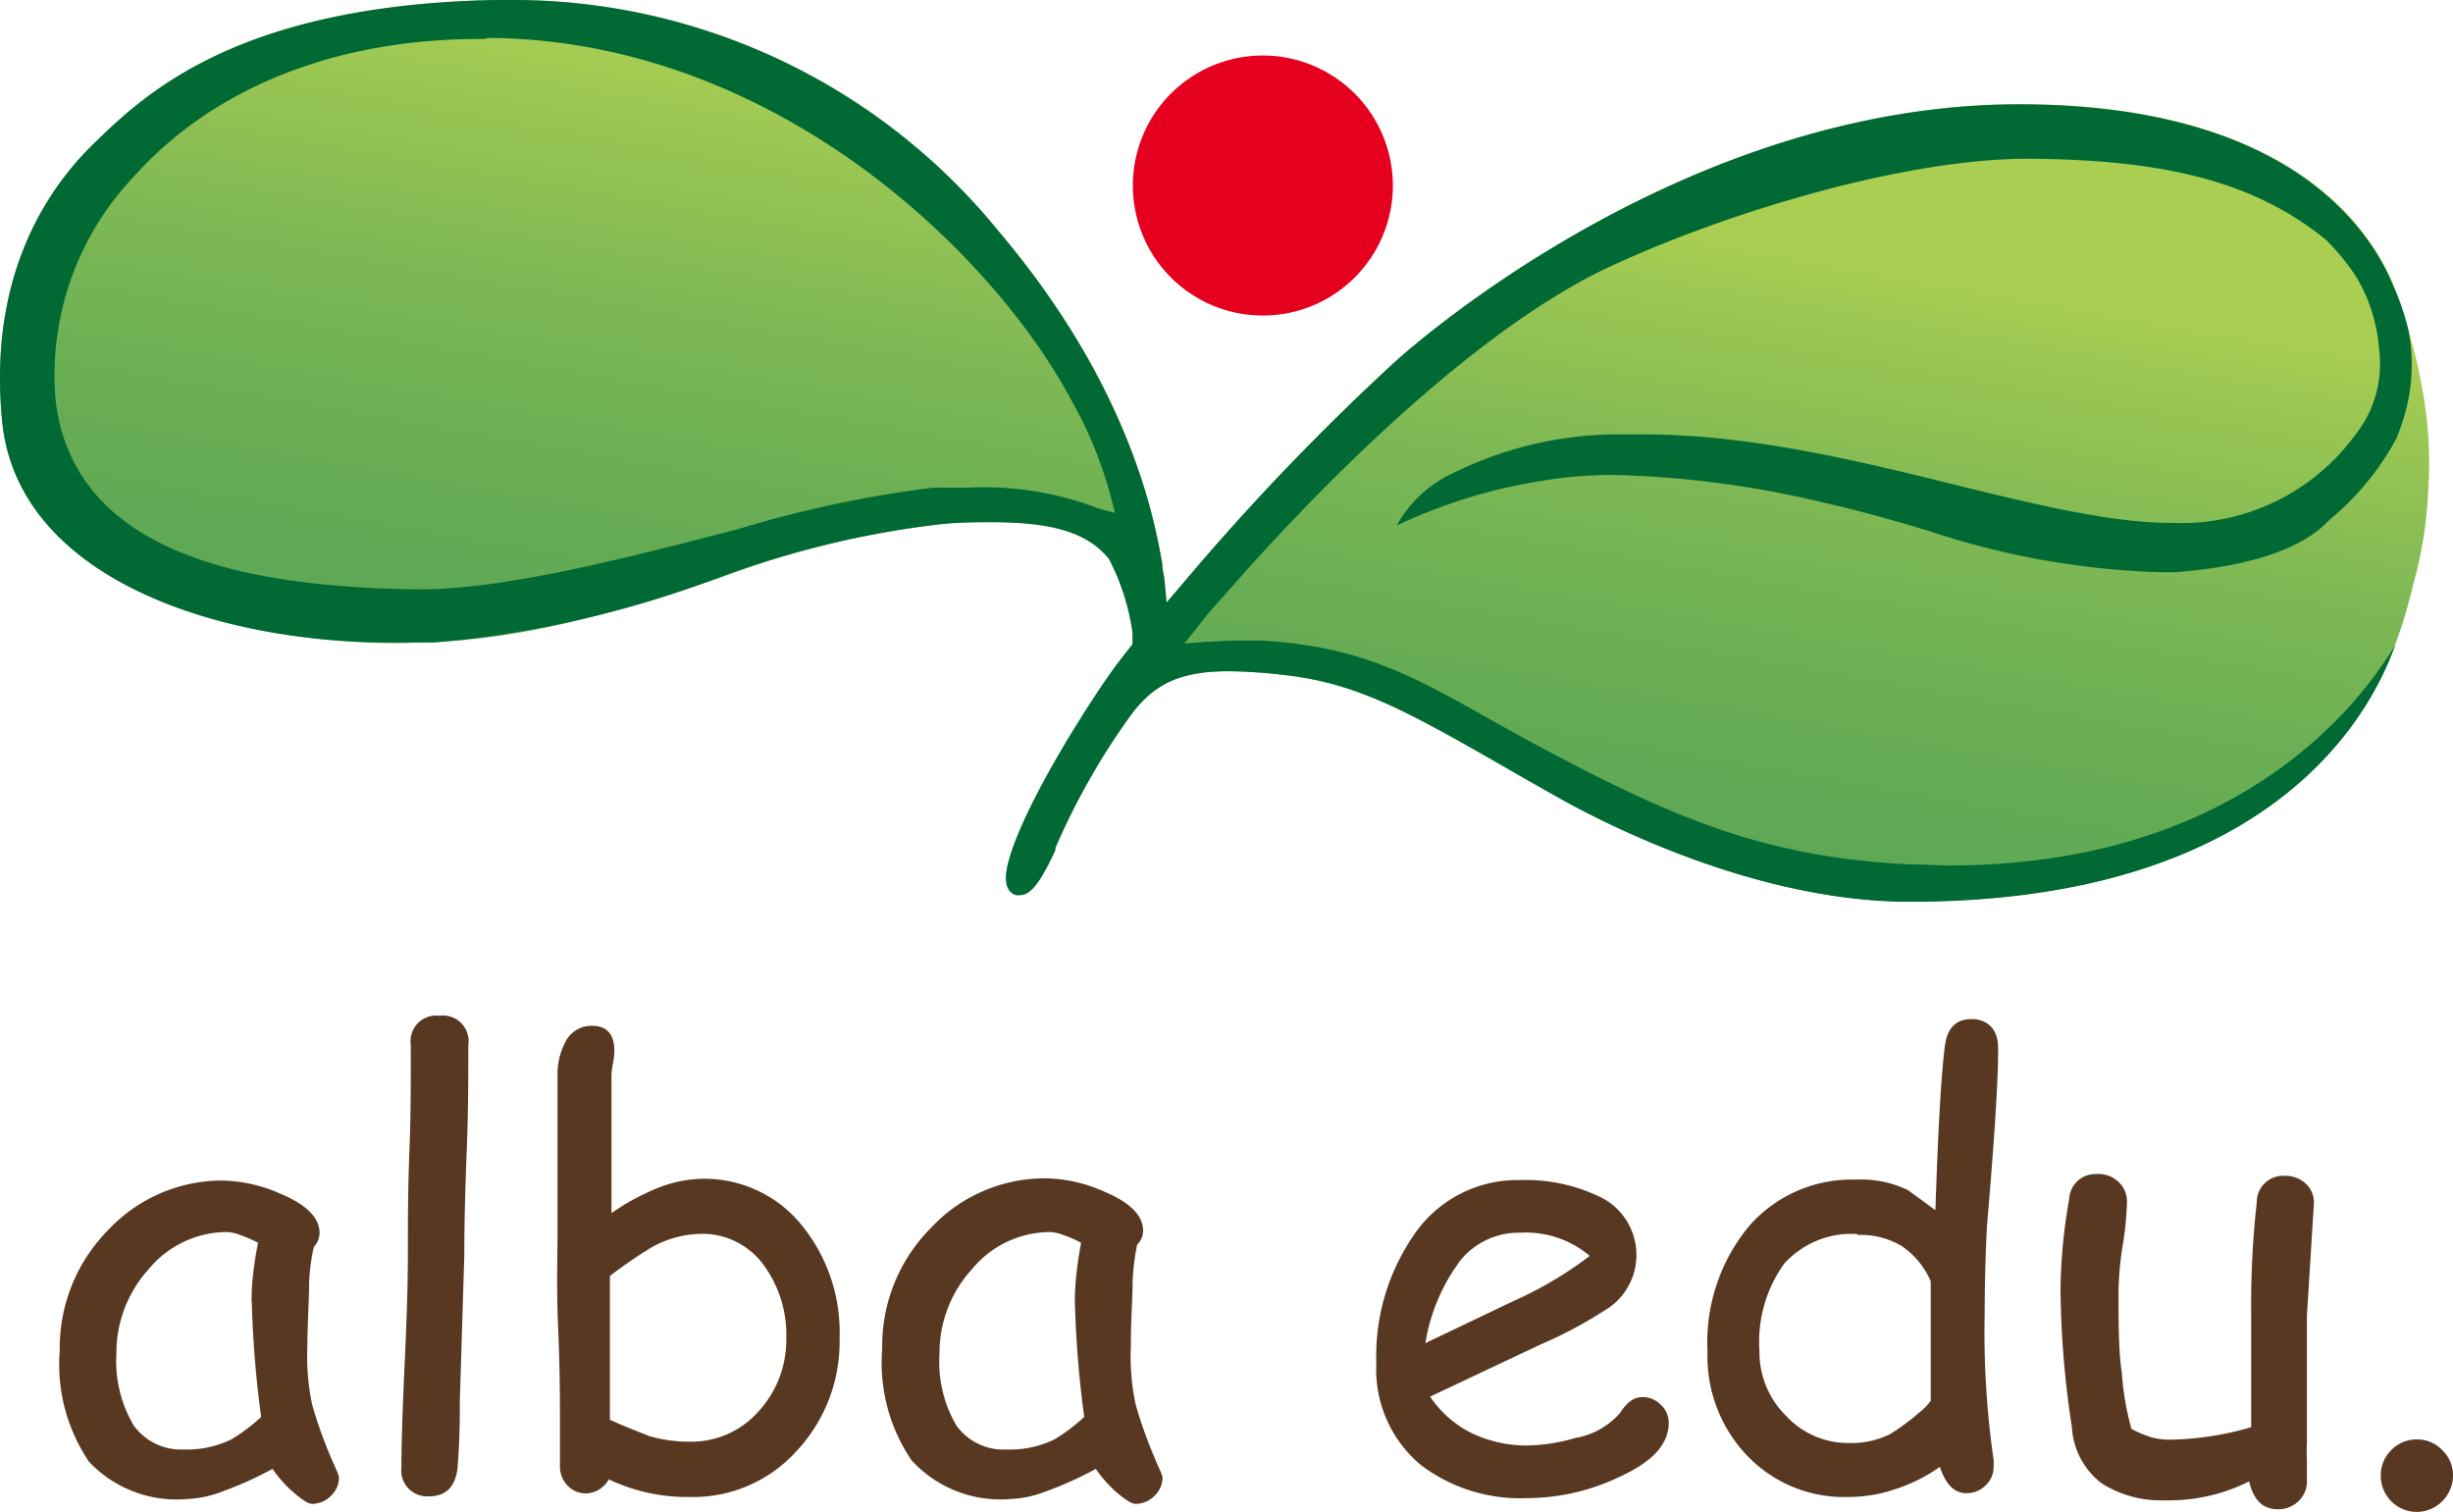 <svg xmlns="http://www.w3.org/2000/svg" xmlns:xlink="http://www.w3.org/1999/xlink" viewBox="0 0 110 67.8"><defs><style>.cls-1{fill:#583821;}.cls-2{fill:url(#linear-gradient);}.cls-3{fill:#e50020;}.cls-4{fill:#006934;}</style><linearGradient id="linear-gradient" x1="58.15" y1="-1.58" x2="50.63" y2="41.02" gradientUnits="userSpaceOnUse"><stop offset="0.2" stop-color="#a9ce52"/><stop offset="0.27" stop-color="#9bc753"/><stop offset="0.46" stop-color="#7eb854"/><stop offset="0.64" stop-color="#6aae54"/><stop offset="0.83" stop-color="#5da755"/><stop offset="1" stop-color="#59a555"/></linearGradient></defs><g id="レイヤー_2" data-name="レイヤー 2"><g id="レイヤー_1-2" data-name="レイヤー 1"><path class="cls-1" d="M14,67.44q-.26,0-.9-.57a5.56,5.56,0,0,1-.88-1,15.89,15.89,0,0,1-2.21,1,4.89,4.89,0,0,1-1.59.35A5.41,5.41,0,0,1,4,65.56a7.77,7.77,0,0,1-1.32-5,7.52,7.52,0,0,1,2.18-5.41A7,7,0,0,1,10,52.94a6.72,6.72,0,0,1,2.55.58c1.18.49,1.78,1.08,1.78,1.77a.93.93,0,0,1-.26.63,9.18,9.18,0,0,0-.21,1.63c0,.76-.07,1.73-.08,2.91A10.41,10.41,0,0,0,14,63a19.83,19.83,0,0,0,.82,2.31c.06.15.17.38.3.69l.08.22a1.12,1.12,0,0,1-.36.86A1.21,1.21,0,0,1,14,67.44Zm-2.72-9.08a10.7,10.7,0,0,1,.07-1.22c.05-.44.12-.91.22-1.41a6.32,6.32,0,0,0-.83-.36,1.82,1.82,0,0,0-.56-.12,4.56,4.56,0,0,0-3.5,1.65,5.59,5.59,0,0,0-1.46,3.81A5.65,5.65,0,0,0,6,63.93,2.63,2.63,0,0,0,8.26,65a4.53,4.53,0,0,0,2.13-.46,8.14,8.14,0,0,0,1.32-1A47.35,47.35,0,0,1,11.29,58.36Z"/><path class="cls-1" d="M20.82,56.31l-.2,6.49c0,.69,0,1.7-.1,3-.09.87-.52,1.3-1.28,1.3A1.16,1.16,0,0,1,18,65.81c0-1,.05-2.64.15-4.75s.14-3.7.14-4.75c0-1.38,0-3,.07-4.73s.06-3.34.06-4.72a1.15,1.15,0,0,1,1.28-1.31A1.15,1.15,0,0,1,21,46.86c0,1.38,0,3-.07,4.72S20.82,54.93,20.82,56.31Z"/><path class="cls-1" d="M30.93,67.13a8.19,8.19,0,0,1-3.63-.79,1.21,1.21,0,0,1-1,.63,1.14,1.14,0,0,1-.84-.34,1.22,1.22,0,0,1-.35-.87c0-.23,0-.57,0-1s0-.78,0-1c0-.92,0-2.3-.08-4.15S25,56.37,25,55.44c0-.63,0-1.84,0-3.61s0-3,0-3.63a3.11,3.11,0,0,1,.32-1.41A1.32,1.32,0,0,1,26.55,46c.66,0,1,.38,1,1.13a3.48,3.48,0,0,1-.06.54,3.68,3.68,0,0,0-.07.53l0,2.87,0,3.33a10.48,10.48,0,0,1,2.16-1.16,5.69,5.69,0,0,1,1.93-.38A5.62,5.62,0,0,1,36,55a7.63,7.63,0,0,1,1.65,5,7.17,7.17,0,0,1-1.92,5.06A6.24,6.24,0,0,1,30.93,67.13Zm.5-11.8a4.65,4.65,0,0,0-2.2.6,20.68,20.68,0,0,0-1.88,1.29l0,2.26v4.19c.42.19,1,.43,1.77.73a6.33,6.33,0,0,0,1.81.25A4,4,0,0,0,34,63.31,4.74,4.74,0,0,0,35.26,60a5.29,5.29,0,0,0-1-3.25A3.39,3.39,0,0,0,31.43,55.33Z"/><path class="cls-1" d="M50.92,67.44c-.17,0-.47-.19-.91-.57a5.87,5.87,0,0,1-.87-1,15.89,15.89,0,0,1-2.21,1,4.94,4.94,0,0,1-1.6.35,5.4,5.4,0,0,1-4.45-1.73,7.77,7.77,0,0,1-1.32-5,7.51,7.51,0,0,1,2.17-5.41,7,7,0,0,1,5.2-2.24,6.72,6.72,0,0,1,2.55.58c1.18.49,1.78,1.08,1.78,1.77a.9.9,0,0,1-.27.63,10.55,10.55,0,0,0-.2,1.63c0,.76-.08,1.73-.08,2.91A10.41,10.41,0,0,0,50.93,63a19.83,19.83,0,0,0,.82,2.31q.09.23.3.69l.08.22a1.12,1.12,0,0,1-.36.86A1.21,1.21,0,0,1,50.92,67.44ZM48.2,58.36a10.7,10.7,0,0,1,.07-1.22q.07-.66.21-1.41a5.79,5.79,0,0,0-.83-.36,1.77,1.77,0,0,0-.55-.12,4.54,4.54,0,0,0-3.5,1.65,5.56,5.56,0,0,0-1.47,3.81,5.65,5.65,0,0,0,.76,3.22A2.61,2.61,0,0,0,45.16,65a4.54,4.54,0,0,0,2.14-.46,8.14,8.14,0,0,0,1.32-1A47.35,47.35,0,0,1,48.2,58.36Z"/><path class="cls-1" d="M68.51,67.18a7.37,7.37,0,0,1-4.79-1.48,5.57,5.57,0,0,1-2-4.57,9.53,9.53,0,0,1,1.65-5.7,5.6,5.6,0,0,1,4.78-2.51,7.64,7.64,0,0,1,3.55.73,2.89,2.89,0,0,1,.2,5.15,18.83,18.83,0,0,1-2.77,1.47l-5,2.36A4.82,4.82,0,0,0,66,64.27a5.7,5.7,0,0,0,2.55.55,8.26,8.26,0,0,0,2.11-.34,3.42,3.42,0,0,0,2-1.13c.3-.47.61-.7,1-.7a1.14,1.14,0,0,1,.81.34,1.09,1.09,0,0,1,.36.81c0,1-.78,1.8-2.34,2.49A9.58,9.58,0,0,1,68.51,67.18Zm-.36-11.9a3.36,3.36,0,0,0-2.65,1.23,8.38,8.38,0,0,0-1.58,3.72l4-1.91a17.06,17.06,0,0,0,3.37-2A4.44,4.44,0,0,0,68.15,55.28Z"/><path class="cls-1" d="M89.1,55Q89,57,89,58.88a39.76,39.76,0,0,0,.4,6.58,1.89,1.89,0,0,1,0,.3,1.12,1.12,0,0,1-.37.86,1.18,1.18,0,0,1-.85.34c-.54,0-.93-.39-1.19-1.18a7.4,7.4,0,0,1-2,1,6.53,6.53,0,0,1-2.11.35,6,6,0,0,1-4.48-1.8,6.44,6.44,0,0,1-1.83-4.73,8.16,8.16,0,0,1,1.85-5.6,6.09,6.09,0,0,1,4.8-2.1,4.82,4.82,0,0,1,2.34.47l1.23.9q.18-5.51.43-7.41c.11-.77.51-1.16,1.19-1.16s1.19.42,1.19,1.27Q89.63,48.83,89.1,55Zm-5.8.34A4.05,4.05,0,0,0,80,56.68a6,6,0,0,0-1.1,3.91,4,4,0,0,0,1.2,2.91,3.79,3.79,0,0,0,2.8,1.21,3.93,3.93,0,0,0,1.86-.4,10.49,10.49,0,0,0,1.45-1.09,2.87,2.87,0,0,0,.37-.4l0-2.27V59l0-1.54a3.68,3.68,0,0,0-1.31-1.59A3.61,3.61,0,0,0,83.3,55.38Z"/><path class="cls-1" d="M103.45,59c0,.62,0,1.57,0,2.82s0,2.2,0,2.82a8.65,8.65,0,0,0,0,.88c0,.39,0,.68,0,.87a1.2,1.2,0,0,1-.38.93,1.29,1.29,0,0,1-.93.36c-.67,0-1.09-.42-1.28-1.25a8,8,0,0,1-3.76.85,5,5,0,0,1-2.84-.75A3.41,3.41,0,0,1,92.91,64a42.8,42.8,0,0,1-.51-6.17,24.45,24.45,0,0,1,.39-4.07A1.17,1.17,0,0,1,94,52.65,1.3,1.3,0,0,1,95,53a1.21,1.21,0,0,1,.38.92,14.58,14.58,0,0,1-.19,1.92,14.75,14.75,0,0,0-.19,2c0,1.46,0,2.7.15,3.74a12.63,12.63,0,0,0,.43,2.5,5.54,5.54,0,0,0,.85.36,2.91,2.91,0,0,0,.82.12,13.52,13.52,0,0,0,3.7-.56V61.37l0-2.54a40.9,40.9,0,0,1,.25-4.9,1.18,1.18,0,0,1,1.27-1.2,1.33,1.33,0,0,1,.94.36,1.15,1.15,0,0,1,.35.92Z"/><path class="cls-1" d="M108.38,67.8a1.62,1.62,0,0,1-1.62-1.62,1.59,1.59,0,0,1,.47-1.15,1.56,1.56,0,0,1,1.15-.48,1.53,1.53,0,0,1,1.14.48,1.56,1.56,0,0,1,.48,1.15,1.64,1.64,0,0,1-1.62,1.62Z"/><path class="cls-2" d="M107.18,29.5c-1.45,3.52-6.3,10.93-21.56,10.93-7,0-13.94-3.64-15.9-4.75l-2-1.14c-4.52-2.59-6.79-3.89-10.12-4.27a21.44,21.44,0,0,0-2.5-.17c-2.16,0-3.36.54-4.42,2A31,31,0,0,0,47.33,38l0,.1c-.49,1.06-1,2-1.55,2a.85.85,0,0,1-.22,0c-.57-.2-.48-.94-.31-1.53.73-2.6,3.85-7.34,4.84-8.68.14-.19.37-.49.69-.89l.09-.12v-.18l0-.37a10.27,10.27,0,0,0-1.05-3.27c-.95-1.18-2.48-1.65-5.27-1.65-.67,0-1.45,0-2.32.09a41.6,41.6,0,0,0-10,2.43c-3.94,1.29-8,2.62-12.65,2.86-.58,0-1.16.05-1.74.05C9.45,28.85.79,25.77.1,18.91S2.42,8.16,4.26,6.38C6.49,4.23,10.65.22,22.24,0h.55a28.08,28.08,0,0,1,22,10.38c5.93,7,7,13,7.34,14.94,0,.23.08.47.1.7l.09,1,.67-.79a112.84,112.84,0,0,1,9.56-10c1.32-1.18,13.3-11.56,28-11.56,12.13,0,15.76,5.64,16.76,8.06,0,.12.09.23.13.34l0,.13a21.57,21.57,0,0,1,1.12,3.91,18.23,18.23,0,0,1,.32,5,18.07,18.07,0,0,1-.66,4.08A22.15,22.15,0,0,1,107.18,29.5Z"/><path class="cls-3" d="M62.46,8.33a5.83,5.83,0,1,1-5.83-5.84A5.83,5.83,0,0,1,62.46,8.33Z"/><path class="cls-4" d="M104.3,10.75c-3.1-2.52-7-3.58-13.21-3.63h-.17c-5.68,0-13.9,2.53-19.07,5C65.43,15.26,58.29,22.86,55.52,26l-.3.34c-.48.54-1,1.09-1.48,1.73l-.63.79,1-.08c.33,0,.74-.05,1.24-.05s.87,0,1.28,0C61,29,63.25,30.26,66.72,32.2l.17.1c.88.49,1.88,1.05,3,1.63,5.68,3,9.67,4.52,15.66,4.83.63,0,1.25.05,1.86.05,12.82,0,18.33-7.09,20-9.89-1.12,3.18-5.6,11.52-21.78,11.52-7,0-13.94-3.64-15.9-4.76-.72-.4-1.38-.78-2-1.14-4.52-2.59-6.79-3.89-10.12-4.27a24.24,24.24,0,0,0-2.51-.17c-2.15,0-3.35.55-4.41,2a31.35,31.35,0,0,0-3.37,5.94l0,.1c-.5,1.06-1,2-1.55,2a.57.57,0,0,1-.22,0c-.57-.19-.48-.94-.32-1.53C45.93,36,49,31.25,50,29.9c.13-.18.37-.49.68-.88l.1-.12v-.19l0-.37a10.35,10.35,0,0,0-1.05-3.27c-.95-1.17-2.49-1.65-5.28-1.65-.66,0-1.44,0-2.31.09a42.45,42.45,0,0,0-10,2.43,47.48,47.48,0,0,1-12.66,2.87c-.57,0-1.16,0-1.74,0C9.44,28.85.78,25.78.1,18.91S2.41,8.17,4.26,6.39C6.49,4.23,10.65.22,22.23,0h.55a28.07,28.07,0,0,1,22,10.37c5.93,7,7,13,7.34,14.94,0,.24.07.48.09.71l.1,1,.67-.78a107.44,107.44,0,0,1,9.56-10c1.31-1.19,13.3-11.56,28-11.56,12.13,0,15.73,5.64,16.75,8.06A11,11,0,0,1,108,14.8a8.12,8.12,0,0,1-.15,3.74,10.52,10.52,0,0,1-.4,1.14,12.25,12.25,0,0,1-3,3.64c-1.5,1.63-4.61,2.17-6.93,2.34h-.67a36.3,36.3,0,0,1-10.42-1.87c-1.46-.44-3-.88-4.73-1.27a44.77,44.77,0,0,0-9.27-1.22,18.75,18.75,0,0,0-3.32.27,23.54,23.54,0,0,0-6.48,2,5.54,5.54,0,0,1,2.44-2.31,16.77,16.77,0,0,1,7.21-1.78q.71,0,1.41,0c4.79,0,9.65,1.19,13.94,2.25,3.59.88,7,1.72,9.76,1.72h.07a9.64,9.64,0,0,0,8.12-3.9,5.11,5.11,0,0,0,1.11-3.86,7.44,7.44,0,0,0-1-3.23A10.16,10.16,0,0,0,104.3,10.75Zm-82.6-9C15.15,1.7,9.58,3.91,6,7.92a12.93,12.93,0,0,0-3.51,10c.85,7.38,9.6,8.39,16.1,8.51h.26c3.85,0,9.37-1.44,14.24-2.7a51.64,51.64,0,0,1,8.76-1.86l1.52,0a14.22,14.22,0,0,1,5.85.92L50,23l-.21-.81A18.1,18.1,0,0,0,48.07,18C44.65,11.52,34.85,1.79,21.89,1.7Z"/></g></g></svg>